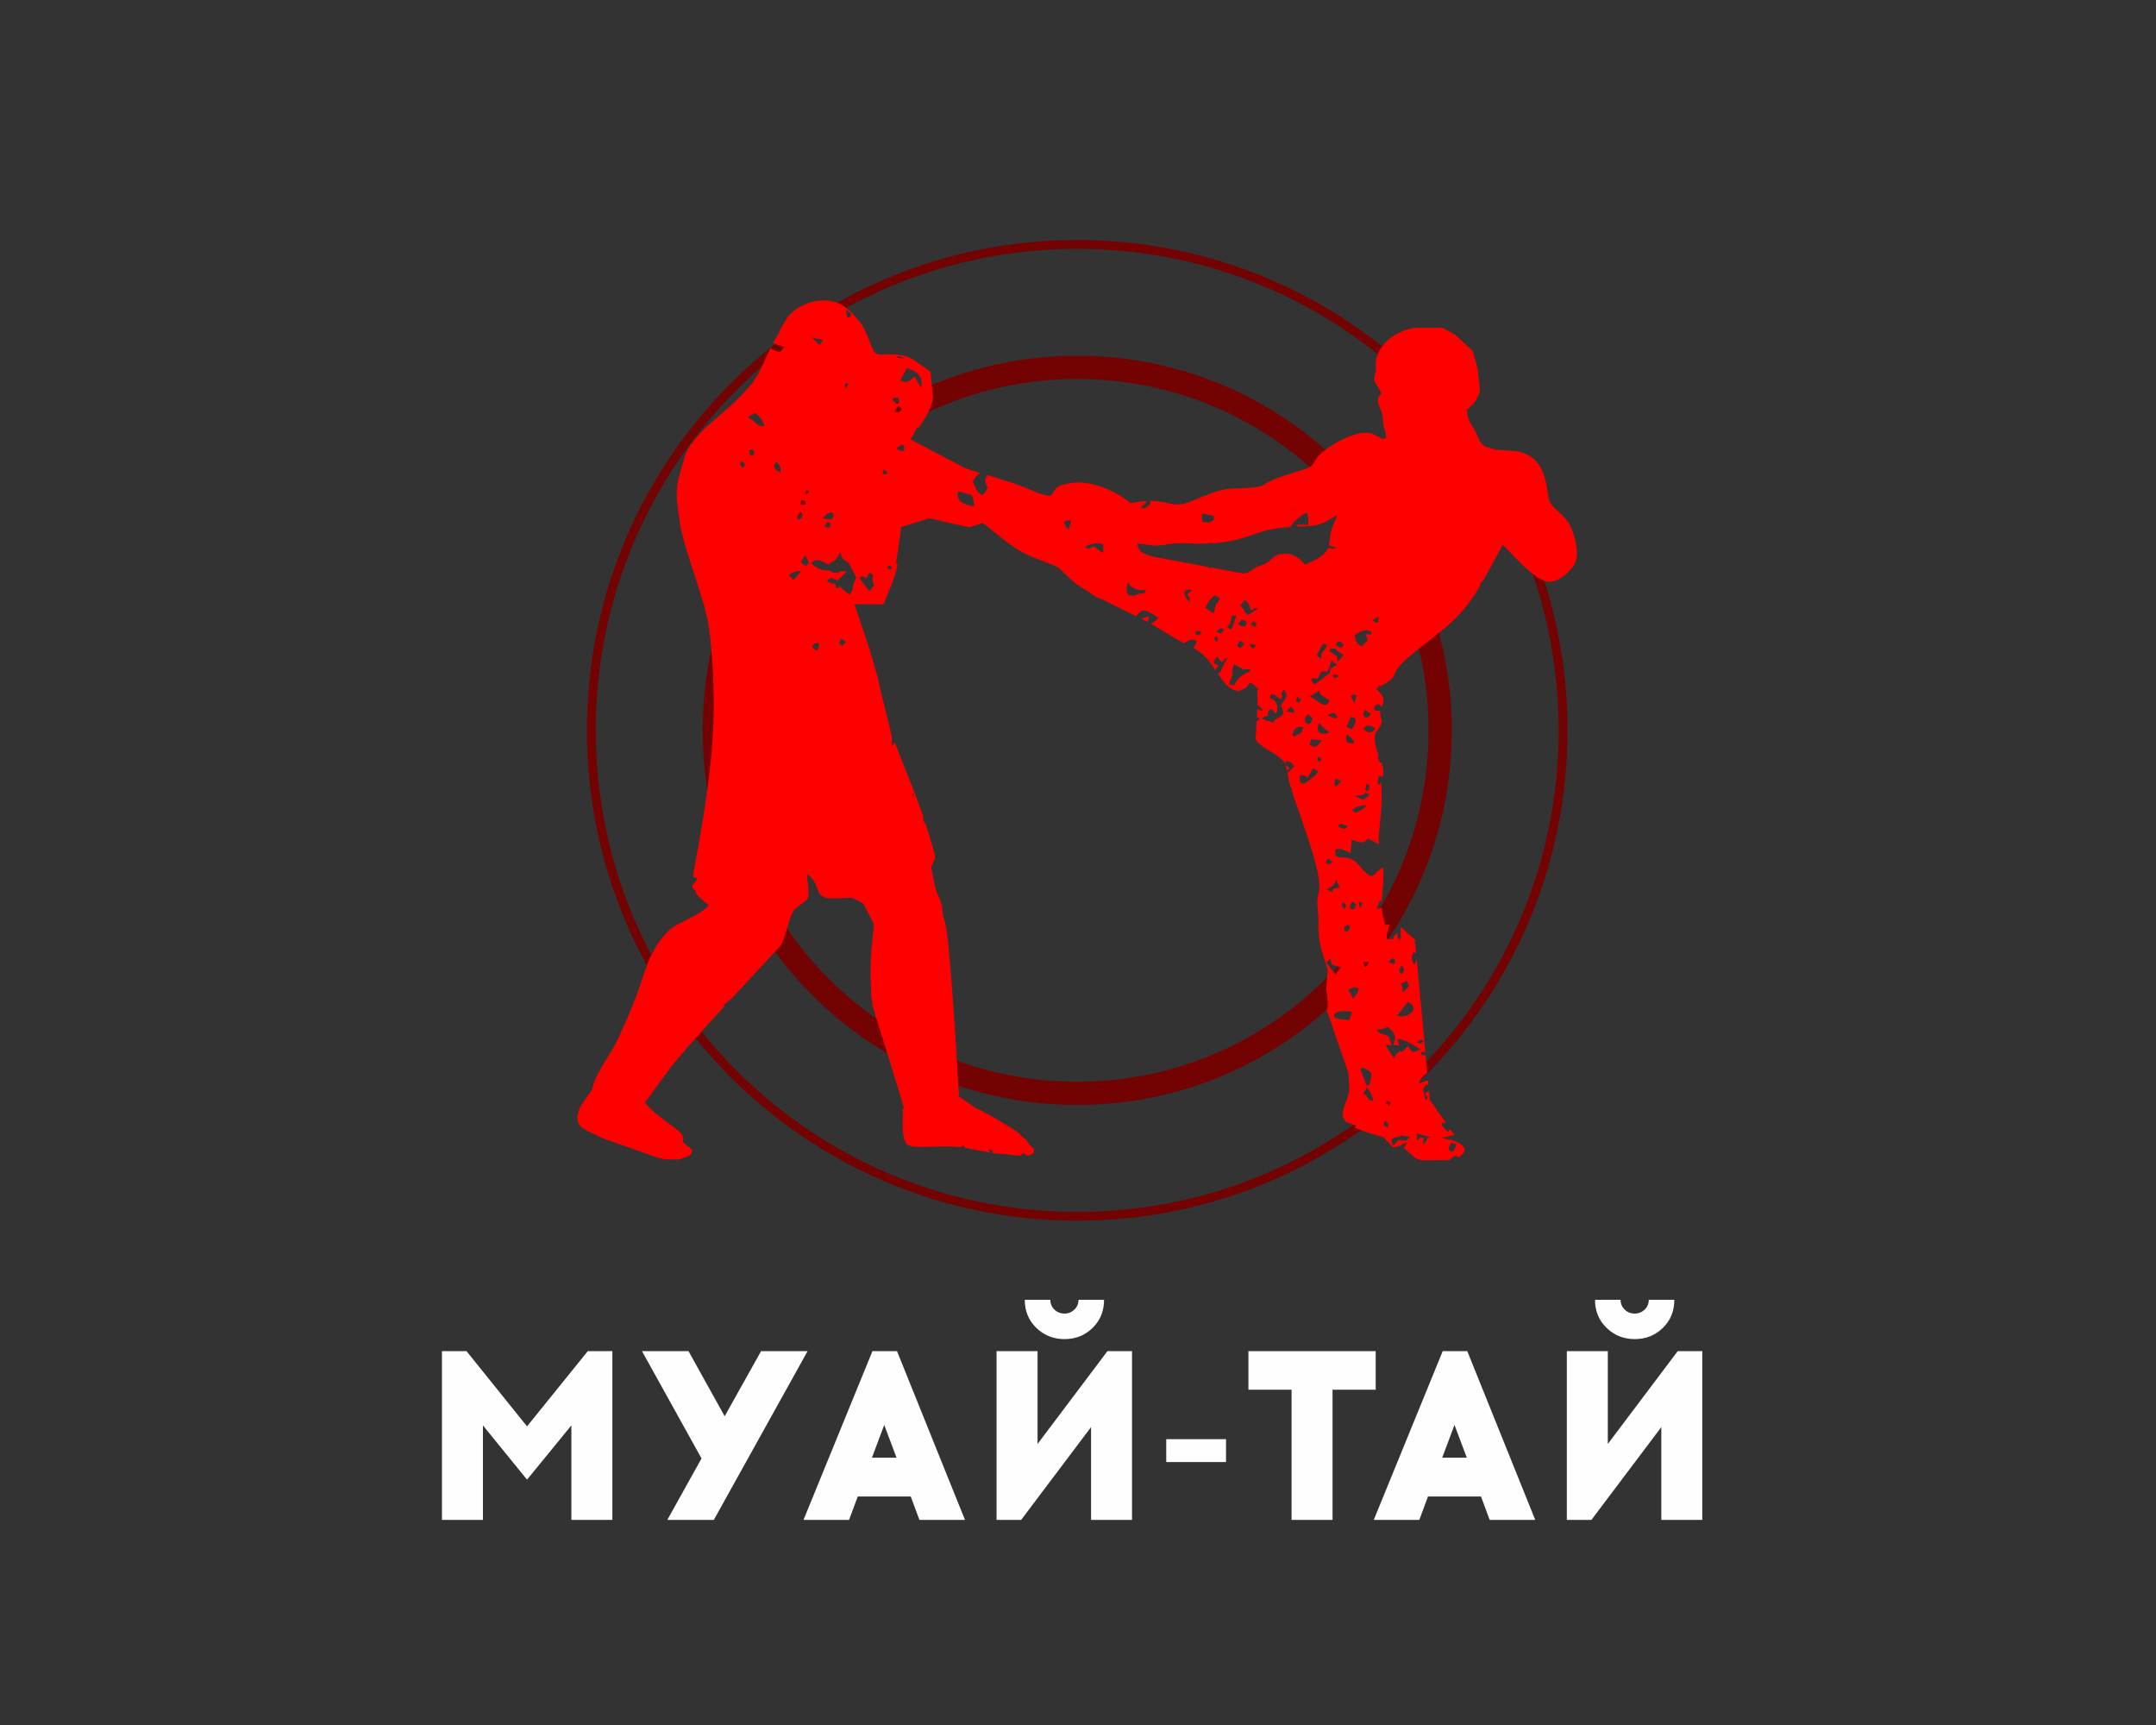 <?xml version="1.0" encoding="UTF-8"?> <!-- Creator: CorelDRAW 2021 (64-Bit) --> <svg xmlns="http://www.w3.org/2000/svg" xmlns:xlink="http://www.w3.org/1999/xlink" xmlns:xodm="http://www.corel.com/coreldraw/odm/2003" xml:space="preserve" width="12.7mm" height="10.16mm" style="shape-rendering:geometricPrecision; text-rendering:geometricPrecision; image-rendering:optimizeQuality; fill-rule:evenodd; clip-rule:evenodd" viewBox="0 0 1270 1016"><rect x="0" y="0" width="1270" height="1016" fill="#333333" stroke="none"/> <defs> <style type="text/css"> <![CDATA[ .fil1 {fill:red} .fil2 {fill:#FEFEFE;fill-rule:nonzero} .fil0 {fill:#730202;fill-rule:nonzero} ]]> </style> </defs> <g id="Слой_x0020_1">  <path class="fil0" d="M634.54 209.53c60.92,0 116.09,24.7 156.02,64.63 39.92,39.92 64.63,95.08 64.63,156.01 0,60.92 -24.71,116.09 -64.63,156.01 -39.93,39.93 -95.1,64.64 -156.02,64.64 -60.93,0 -116.09,-24.71 -156.01,-64.64 -39.93,-39.92 -64.63,-95.09 -64.63,-156.01 0,-60.93 24.7,-116.09 64.63,-156.01 39.92,-39.93 95.08,-64.63 156.01,-64.63zm0 -68.17c79.73,0 151.95,32.33 204.21,84.59 52.26,52.26 84.6,124.49 84.6,204.22 0,79.73 -32.34,151.95 -84.6,204.21 -52.26,52.26 -124.48,84.6 -204.21,84.6 -79.73,0 -151.96,-32.34 -204.22,-84.6 -52.26,-52.26 -84.59,-124.48 -84.59,-204.21 0,-79.73 32.33,-151.96 84.59,-204.22 52.26,-52.26 124.49,-84.59 204.22,-84.59zm200.53 88.27c-51.32,-51.31 -122.22,-83.06 -200.53,-83.06 -78.31,0 -149.22,31.75 -200.54,83.06 -51.31,51.32 -83.06,122.23 -83.06,200.54 0,78.31 31.75,149.21 83.06,200.53 51.32,51.32 122.23,83.07 200.54,83.07 78.31,0 149.21,-31.75 200.53,-83.07 51.32,-51.32 83.07,-122.22 83.07,-200.53 0,-78.31 -31.75,-149.22 -83.07,-200.54zm-54.18 54.2c-37.46,-37.44 -89.21,-60.62 -146.35,-60.62 -57.15,0 -108.89,23.18 -146.34,60.62 -37.44,37.45 -60.62,89.19 -60.62,146.34 0,57.14 23.18,108.89 60.62,146.35 37.45,37.44 89.19,60.61 146.34,60.61 57.14,0 108.89,-23.17 146.35,-60.61 37.44,-37.46 60.61,-89.21 60.61,-146.35 0,-57.15 -23.17,-108.89 -60.61,-146.34z"></path> <path class="fil1" d="M388.13 682.11l-33.63 -11.87c-0.28,-0.18 -0.58,-0.35 -0.88,-0.53 -2.39,-1.31 -5.32,-2.43 -7.77,-3.7 -2.43,-1.3 -4.38,-2.77 -5.22,-4.78 -0.82,-2.02 -0.55,-4.57 0.63,-7.92 0.85,-2.42 4.35,-7.27 7.5,-11.41 1.46,-9.38 11.09,-20.7 15.25,-29.92 2.91,-6.47 7.28,-16.09 10.42,-24.38 3.15,-8.28 5.16,-15.38 7.56,-21.38 0.44,-1.08 0.87,-2.12 1.45,-3.1l2.08 -4.08c1.77,-3.24 4.1,-6.38 7.37,-9.92 5.59,-6.04 18.42,-8.95 24.69,-15.94 -0.4,-0.27 -0.92,-0.65 -1.57,-1.18 -1.72,-1.42 -4.45,-3.88 -6.2,-5.96 0.34,-1.39 0.11,-1.34 -1.77,-2.98 -0.13,-0.46 -0.22,-1.01 -0.23,-1.64 1.88,-2.11 2.65,-3.1 2.71,-3.65 0.04,-0.68 -0.98,-0.69 -2.31,-1.31 0.05,-0.38 0.11,-0.79 0.17,-1.22 1.03,-6.52 3.33,-18.05 5.82,-33.52 2.49,-15.49 5.14,-34.91 5.94,-53.39 0.44,-10.28 0.32,-20.26 -0.06,-29.07l0.01 -1.8c-0.39,-6.23 -0.81,-11.96 -1.24,-16.67 -0.87,-10.02 -1.74,-15.43 -3.89,-23.2l-0.95 -3.3 -2.32 -7.57c-2.84,-9.02 -6.17,-19 -8.13,-25.67 -2.57,-8.69 -2.85,-11.7 -3.5,-16.31 -0.67,-4.61 -1.74,-10.83 -1.34,-16.55 0.4,-5.72 2.27,-10.95 3.29,-14.5 1.02,-3.55 1.2,-5.41 2.97,-8.59 1.77,-3.2 5.14,-7.73 9.57,-12.12 2.98,-2.94 6.42,-5.8 10.01,-8.88l6.91 -6.09c5,-4.63 9.85,-9.78 13.24,-14.74 0.86,-1.25 1.62,-2.5 2.32,-3.74l5.21 -10.97c0.14,-0.35 0.29,-0.68 0.44,-1.03l1.2 -2.54c1.52,1.16 3.18,1.79 5.57,2.52l2.67 -3.23c-3.51,-0.92 -5.52,-1.7 -6.76,-2.18 0.82,-1.56 1.65,-3.06 2.5,-4.45l1.09 -2.02c0.16,-0.66 0.5,-1.29 0.84,-1.89 2.12,-3.85 3.71,-6.7 5.99,-9 1.12,-1.15 2.41,-2.18 3.79,-3.06 1.37,-0.89 2.83,-1.66 4.28,-2.3 2.87,-1.3 5.71,-2.09 9.3,-2.36 2.78,-0.2 5.97,-0.09 9.27,1.04 0.99,0.34 1.98,0.77 2.98,1.32 3.58,1.96 7.15,5.37 9.98,9.04l2.3 2.72c2.53,4.54 4.16,8.71 5.28,11.73 1.2,3.25 1.82,5.2 4.34,5.78 2.52,0.57 6.96,-0.23 11.18,0.17 3.3,0.31 6.48,1.36 9.17,2.77l10.38 7.2 1.6 15.17c-0.12,0.99 -0.31,1.98 -0.58,3.05 -0.26,0.97 -0.57,1.95 -0.96,2.94 -1.38,3.5 -3.61,7.14 -6.09,10.78 -0.25,0.36 -0.5,0.73 -0.76,1.09l-0.94 -0.16 -1.93 3.76c-0.62,1.24 -1.43,2.37 -2.15,3.29l32.48 17.13c2.85,0.92 5.72,1.81 8.59,2.68l-0.08 0.06c-2.15,1.39 -3.08,3.07 -4.19,5.07 1.27,2.41 2.03,6.58 5.68,7.88 1.32,-1.29 1.57,-1.07 2.35,-2.99 1.23,-3.06 0.32,-1.33 -0.29,-3.38 -1.01,-3.33 0.04,-2.91 0.65,-5.39 6.53,1.97 13.02,3.93 19.22,6.11 6.7,2.36 11.36,5.57 18.37,6.21 3.18,-4.5 2.57,-5.95 10.92,-7.47 12.49,-2.29 27.21,4.43 36.1,11.77 3.22,-0.71 6.29,-1.14 9.22,-1.28 0.06,0.39 -0.29,1.37 -3.47,3.63 1.83,0.58 1.83,1.1 3.53,0.02 4.01,-2.55 1.67,-3.63 1.67,-3.67l-0.39 -0.02c3.73,-0.08 7.25,0.3 10.6,1.11 8.45,2.03 10.63,0.72 19.85,-3.11 17.06,-7.09 16.45,-4.48 31.85,-6.07 6.16,-0.64 5.08,-1.63 9.56,-3.78 5.32,-2.54 14.08,-4.9 19.92,-6.78 4.7,-1.51 4.53,-2.35 6.69,-5.76 4.5,-7.13 24.27,-18.36 33.23,-15.23 3.83,1.33 10.48,7.4 7.32,-2.42 -1.44,-4.49 -0.4,-7.52 -2.51,-12.25 -2.33,-5.23 -1.17,-4.48 -1.12,-6.81 0.86,-2.39 3.38,-0.25 -0.63,-6.55l-1.82 -3.11c-0.18,-4.15 1.1,-3.37 0.87,-8.6 -0.5,-11.27 10.11,-20.22 22.16,-22.55l17 -0.16 7.58 4.15 10.41 9.61 2.92 10.69 0.69 7.16 0.3 1.32 0.25 4.41c-1.76,5.54 -3.41,7.43 -7.69,11.05 0.68,5.57 1.13,6.15 3.76,10.46 3.44,5.62 3.12,9 7.27,11.2l7.81 2.43 -1.21 -0.77c2.54,0.37 5.76,0.67 9.87,0.9 2.79,0.16 5.15,0.7 7.29,1.78 13.39,5.79 11.99,23.37 14.04,27.97 1.94,4.39 9.01,8.14 11.86,13.8 2.85,5.65 5.71,16.03 3.36,21.92 -1.88,4.69 -8.97,11.08 -14.75,11.59 -9.28,0.79 -24.85,-19.66 -28.29,-21.73 -1.74,3.82 -4.58,8.42 -6.77,12.62 -1.47,2.85 -2.86,5.4 -4.33,8 -0.81,0.75 -1.62,1.63 -2.13,2.87 0.03,0.71 -0.23,1.16 -0.5,1.6 -12.4,20.78 -23.82,25.94 -40.19,39.85 -15.86,13.47 -4.16,10.82 -18.08,18.41l-0.87 -0.7c-0.09,0.6 -0.17,1.01 -0.26,1.3l-1.18 0.63c1.85,2.86 4.27,3.39 4.18,7.18 -0.07,2.42 -0.85,3.37 -1.4,4.46 0.31,-1.73 0.37,-0.84 -1.61,-2.59 -2.92,1.88 -1.68,0.42 -2.6,3.48 0.86,0.29 0.86,0.45 1.84,0.54 1.03,0.09 1.43,0.03 1.88,-0.04 -0.11,0.58 -0.12,1.26 0.03,2.17 0.67,4.29 1.83,4.22 -0.77,8.24 -2.08,3.19 -2.75,2.32 -2.37,7.55 0.21,2.86 1.13,5.65 2.11,8.27 -0.54,1.06 -0.67,2.25 1.04,4.5l0.57 -0.31c0.84,2.27 1.42,4.36 1.22,6.14 -0.13,1.17 -0.34,1.98 -0.56,2.78 -0.17,-0.21 -0.4,-0.42 -0.59,-0.78 -0.15,0.08 -2.22,-1.68 -2.07,4.57 1,-0.35 0.39,2.14 2.15,-1.15 -0.09,0.9 -0.12,2 -0.02,3.5 0.54,9.28 -0.68,18.39 -1.53,27.51 -0.19,2.03 -0.13,3.93 0.08,5.73l-6.35 -3.43c-3.21,3.35 -3.91,2.68 -9.74,0.68 -0.18,2.35 -0.17,5.15 -0.78,7.98 -3.88,-1.86 -5.29,-3.09 -8.73,-2.13 -1.89,8.41 6.73,0.95 13.23,8.64 10.24,12.1 7.75,5.36 14.74,1.96l0.08 0 0.08 0.97c0.38,6.6 -0.46,12.71 -0.93,19.01l-0.01 0.27 -0.97 -0.9 -2.02 5.04c1.22,-0.2 2.26,-0.38 3.03,-0.66 0.26,3.16 1.05,6.3 1.97,10.1l2.57 -0.25c0.02,0.12 0.03,0.32 -0.01,0.68 -0.11,0.87 -2.17,4.2 -1.54,7.81 6.85,0.75 1.62,-0.99 6.18,-3.28 0.06,0.19 -0.1,0.39 0.1,0.57 0.41,0.38 -0.37,1.69 1.13,3.5 1.17,-2.21 0.89,-0.82 0.82,-2.9l-0.11 -5.02 8.42 7.54 0.12 1.33 -0.3 0.37 0.41 0.78 0.53 5.71c-0.37,-0.34 -0.83,-0.5 -1.09,-0.76 -0.29,0.26 -1.31,0.31 -1.43,3.12 -0.07,1.65 0.28,2.56 1.46,4.31 0.68,-1.37 1.11,-2.45 1.37,-3.32l5.11 55.02c-0.29,-0.36 -0.88,-0.6 -2.09,-0.51 0.03,0.82 -2.28,1.8 2.25,2.18l0.96 10.34c-2.46,1.68 -4.55,4 -4.95,6.1 2.39,-0.52 2.52,-1.09 5.35,-1.78l0.25 2.71c-0.37,-0.11 -0.81,-0.23 -1.41,-0.34 -2.57,4.1 -1.69,2.39 -0.69,7.29 0.32,1.6 -0.37,0.41 0.45,1.88 2.55,-2.02 0.29,-0.6 -0.18,-4.23 1.01,-0.54 1.69,-0.86 2.16,-1.02l0.49 5.21 9.52 13.6c-0.59,-0.12 -1.26,-0.23 -2.06,-0.31 -0.18,1.96 -1.75,0.55 3.25,5.67 0.5,-0.66 0.95,-1.28 1.27,-1.84l2.5 3.57 -7.64 1.59c5.92,1.78 11.65,1.6 13.86,7.19 -0.79,1.99 -1.97,3.32 -3.4,4.22 -3.2,-1.17 -2.73,-1.15 -5.38,1.56l0.1 0.03c-0.69,0.08 -1.39,0.13 -2.11,0.16l-0.16 -0.16c-0.82,0.26 -0.97,-0.11 -1.42,0.19 -1.93,0.01 -3.9,-0.05 -5.81,0.02 -7.06,0.25 -9.3,0.02 -11.75,-1.78 -0.3,-0.73 -0.29,0.08 -1.79,-1.9l-0.15 0.24 -2.43 -2.3c-0.56,-0.53 -1.12,-1.01 -1.67,-1.47l0.01 -0.05 1.75 -2.63c0.05,-0.06 0.13,-0.3 0.16,-0.44 -2.01,0.27 -3.03,0.89 -4.09,1.92l-4.16 0.83 -5.66 -5.91c-5.17,-1.65 -10.67,-2.79 -17.04,-5.85l1 -0.98c-2.12,-0.74 -4.03,-1.43 -5.76,-2.07 -6.04,-5.74 1.96,-12.17 1.66,-20.91 -0.09,-2.52 -0.32,-5.39 -0.67,-8.5l-12.84 -37.14 0.69 0.37c0.3,-3.05 -0.11,-7.68 -0.53,-11.06l-0.31 -0.15 0.9 -12.46c-2.95,-9.2 -5.9,-17.32 -5.42,-27.42 0.15,-3.24 -0.39,-7.62 -0.68,-11.04 -0.34,-4.07 0.95,-5.63 1.2,-9.47 0.78,-11.52 -11.53,-42.79 -16.35,-57.73 0.54,-0.3 0.54,0.06 -0.76,-2.4 -0.86,-2.88 -1.26,-5.43 -1.66,-7.69l4.03 -3.99c-2.62,-1.66 0.29,-2.4 -4.97,-2.98 -0.2,1.09 -0.45,1.53 -0.39,1.86 -0.29,-0.69 -0.64,-1.36 -1.08,-1.99l-3.46 -3.11c-14.57,-8.71 -13.17,-9.03 -12.64,-13.53 0.13,-1.12 0.11,-2.2 0.13,-3.41l0.11 -3.48c0.53,-0.01 0.74,-0.5 2.14,-1.55 -0.97,-0.41 -1.56,-0.73 -1.99,-0.87l0.13 -1.45 0.23 -3.3c1.61,0.77 1.7,1.11 3.35,0.88 -2.01,-2.54 -2.63,-3 -3.26,-2.98 0.09,-2.73 0.06,-5.59 -0.15,-8.16l0.81 -1.22c-7.63,-7.59 -3.91,-1.79 -9.39,-0.05 -1.07,0.34 -0.23,-0.39 -1.56,0.71l0.17 0.36c-4.05,-0.16 -6.85,-1.72 -10.19,-6.12 -1.12,-1.47 -2.09,-2.83 -2.98,-4.11 2.84,-1.42 1.42,-3.09 5.88,-9.44 -0.98,0.31 -0.6,-0.15 -1.74,0.72 -0.6,0.47 -1.32,1.42 -1.89,2.09l-2.76 -3.64 -1.95 2.8c0.8,2.15 -2.34,-0.19 2.79,2.63 -0.79,1.21 -1.44,1.95 -1.86,2.62 -3.72,-5.48 -6.22,-9.24 -12.88,-12.96 0.78,-1.16 1.4,-2.52 2.1,-4.05 -3.95,-2.02 -4.49,-0.45 -7.67,1.22 -6.84,-3.55 -12.67,-7.56 -19.46,-11.42 1.62,-0.82 3.11,-1.99 4.37,-3.42 -9.43,-6.89 -10.33,-4.19 -13.13,-1.07l-19.99 -9.9c-1.28,-0.53 -3.06,-1.13 -4.28,-1.8 -2.9,-1.61 -0.97,-1.03 -3.66,-2.72 -2.49,-1.56 -5.38,-2.95 -8.08,-5.24 -13.75,-11.51 -3.08,-6.58 -24.32,-14.91 -12.47,-4.89 -20.01,-12.99 -30.07,-20.3l-7.98 2.5 -23.55 -5.28 -16.66 5.17 0.06 1.27 -2.05 14.7 -0.89 4.58 0.93 1.61c-0.08,0.5 -0.18,1.02 -0.3,1.58 -0.68,3.05 -2.05,7.22 -3.29,10.43l-4.72 11.34 -17.05 -0.15 8.4 25.05 0.71 2.29 3.83 13.12c0.49,1.5 0.92,3.29 1.3,5.05l0.78 3.84 6.49 26.59 0.48 2.34 0.08 5.38 1.72 -1.97c1.53,3.9 3.25,8.28 4.95,12.56 3.54,8.91 7.01,17.33 10.15,26.25 0.61,1.73 1.22,3.48 1.8,5.22 -0.16,0.42 -0.25,0.78 -0.28,1.1l0.82 1.94 0.6 0.63 1.74 5.25 0.36 1.21 2 6.62 0.37 1.26c1.41,4.92 1.41,5.36 1.02,6.39 -0.39,1.02 -1.2,2.61 -1.65,3.5 -0.44,0.89 -0.52,1.06 -0.04,3.82 0.49,2.75 1.55,8.07 2.49,11.17 0.93,3.11 1.73,3.98 2.39,5.72 0.59,1.53 1.07,3.71 1.36,5.55 -0.02,0.52 -0.03,1.12 0.1,1.76 0.29,1.4 0.37,2.52 0.75,3.78 0.5,1.54 1.47,3.32 3.06,20.35 0.37,3.86 0.76,8.5 1.17,13.58l2.09 28.64c0.61,9.08 1.14,17.6 1.49,23.95 0.58,10.33 0.66,14.86 1.26,17.28 -0.32,0.04 -0.72,0.09 -1.18,0.14l10 6.9c2.39,1.25 5.04,2.58 7.8,4.1 1.65,0.89 3.35,1.85 5.13,2.86l6.32 3.82c2.02,1.17 3.75,2.26 5.19,3.24 1.9,1.28 2.74,2.02 3.01,2.6l1.83 1.77c0.46,0.11 0.82,0.41 1.13,0.79 0.71,0.84 1.25,2.08 2.05,2.97 0.79,0.88 1.85,1.41 2.38,2.3 0.54,0.89 0.54,2.13 -0.53,3.02 -0.64,0.53 -1.69,0.94 -3.1,1.17 -3.9,-2.93 -2.98,-0.5 -3.7,-0.1 -2.92,0.1 -6.65,-0.55 -9.38,-0.85 -1.45,-0.15 -2.62,-0.21 -3.84,-0.29 -1.14,-0.07 -2.33,-0.17 -3.83,-0.39l0.53 -1.17 -2.67 -1.25c0.2,0.72 0.53,1.41 1.04,2.25 -3.18,-0.54 -7.42,-1.48 -11.15,-2.21 -1.25,-0.25 -2.44,-0.46 -3.65,-0.65 -0.37,-1.36 -1.12,-1.51 -2.96,-0.4 -1.87,-0.2 -3.89,-0.33 -6.33,-0.37 -5.41,-0.09 -12.77,0.27 -17.43,0.22 -4.66,-0.05 -6.61,-0.48 -7.89,-2.08 -1.29,-1.6 -1.92,-4.34 -2.09,-8.03 -0.17,-3.68 0.1,-8.28 -0.03,-11.21 -0.02,-0.35 -0.05,-0.65 -0.07,-0.96 0.27,-0.22 0.52,-0.47 0.75,-0.8l-2.86 -9.65 -14.32 -46.03c-0.61,-1.87 -1.06,-3.52 -1.37,-5.22 -0.72,-3.77 -0.82,-7.86 -0.94,-12.2 -0.13,-4.35 -0.32,-8.96 0,-14.64 0.31,-5.67 1.1,-12.41 1.5,-16.04 0.4,-3.64 0.4,-4.17 -0.88,-6.79 -1.3,-2.62 -3.86,-7.31 -5.28,-9.8l-6.19 -3.27 -5.51 0.13c-2.54,0.13 -5.28,0.29 -7.58,0.16 -0.77,-0.03 -1.48,-0.1 -2.09,-0.22 -0.83,-0.14 -1.51,-0.35 -1.92,-0.77l-1.28 -0.58c-0.8,-0.71 -1.29,-1.61 -1.73,-2.64 -0.84,-1.94 -1.54,-4.34 -2.66,-6.12 -1.11,-1.77 -2.62,-2.92 -3.37,-3.5 -0.75,-0.58 -0.75,-0.58 -0.49,1.64 0.28,2.22 0.81,6.65 0.81,9.3 0,2.67 -0.53,3.56 -2.1,4.76 -1.54,1.2 -4.12,2.7 -5.8,4.43 -1.68,1.74 -2.67,4.34 -4.17,9.4 -0.47,1.59 -0.82,2.75 -1.14,3.74l-1.18 3.78 -0.28 0.94c-0.75,1.23 -1.13,2.19 -1.13,3 -2.48,2.8 -15.43,16.59 -29.32,31.65l-5.06 4.21c0.3,0.12 0.6,0.24 0.89,0.34 -13.71,14.91 -27.38,30.11 -32.02,36.39 -1.69,2.27 -10.67,14.51 -15.2,20.71 1.56,1.64 3.61,3.77 6.01,5.84 3.51,3.06 7.75,6.03 10.77,8.3 3.05,2.26 4.9,3.82 5.46,5.2 0.58,1.38 -0.15,2.57 0.44,3.72 0.59,1.15 2.46,2.27 3.64,3.2 1.18,0.93 1.65,1.67 1.54,2.51 -0.1,0.83 -0.78,1.77 -1.72,2.36 -0.92,0.6 -2.1,0.88 -3.11,1.25 -1,0.37 -1.85,0.84 -3.1,0.97 -1.25,0.13 -2.93,-0.07 -4.29,-0.08 -1.38,-0.01 -2.48,0.18 -3.62,0.01 -0.92,-0.15 -1.89,-0.52 -2.73,-0.75l-0.94 0.05zm370.02 -227.95c-0.27,-1.34 -0.56,-2.57 -1.01,-3.71 0.23,0.34 0.91,0.72 2.48,1.85 -0.72,0.86 -1.18,1.45 -1.47,1.86zm-82.22 -87.89l-0.42 -0.22 -2.8 -1.4c1.22,-0.87 2.56,-1.52 4.22,-1.6 -0.1,1.21 -0.15,1.04 -0.64,2.42l-0.36 0.8zm86.88 -66.7l0.28 -0.09c-0.25,1.94 -0.3,1.75 -0.43,1.45 0.05,-0.5 0.11,-0.94 0.15,-1.36zm-286.44 -10.44c-0.08,1.51 0.98,0.24 -1.3,1.95 -0.75,-2.01 -2.94,2.68 -0.38,-1.57 1.2,-1.97 0.48,-0.02 1.68,-0.38zm23.48 -63.17l-1.63 2.97c-1.62,-4.41 0.99,-2.8 1.63,-2.97zm216.85 152.38c-1.64,-1.87 -1.31,-1.19 -0.86,-3.74 2.33,2.32 1.85,1.14 0.86,3.74zm-192.33 -42.55c-3.41,-2.77 -1.49,-0.83 -0.84,-2.8 2.48,1.61 2.62,-0.02 0.84,2.8zm276.75 199.21l-0.96 -3.97 2.48 0.77 -1.52 3.2zm-24.65 -89.47c2.04,2.25 2.39,-0.33 1.04,3.55 -2.11,-2.05 -1.7,-0.84 -1.04,-3.55zm40.88 202.43c1.8,2.49 2.28,0.3 1.01,3.63 -3.36,-3.65 -1.8,-0.7 -1.01,-3.63zm-32.44 -249.93c0.75,-0.37 0.04,-1.09 2.24,-0.48 3.44,0.93 0.48,0.2 1.01,1.29 -0.89,-0.2 -1.05,1.76 -3.25,-0.81zm53.79 214.8c-1.83,2.15 -1.5,1.92 -3.98,1.32 1.81,-2.17 1.29,-1.84 3.98,-1.32zm-316.46 -333.54c-2.99,-0.03 -2.22,-0.07 -2.14,-2.04 0.95,-0.14 -0.22,-1.93 2.14,0.53 1.15,1.2 0.25,0.33 0,1.51zm269.99 256.13c-1.9,-1.59 -2.36,-2 -1.11,-3.91 2.62,1.72 1.76,1.4 1.11,3.91zm-27.07 -121.29c-2.63,-2.25 -1.98,-0.48 -0.98,-3.8 2.91,2.61 2.39,0.72 0.98,3.8zm-28.03 -32.92c-0.74,-0.85 -0.79,-1.28 -0.92,-1.95l3.53 0.51 -1.25 2.62c-0.82,-0.66 -0.63,-0.33 -1.36,-1.18zm78.66 278.76c2.38,2.81 1.92,0.69 1.68,4.37 -2.89,-2.21 -2.87,-0.73 -1.68,-4.37zm-11.9 -90.47c-1.04,-3.4 -1.6,-2.89 2.05,-3.05 -0.03,0.91 1.58,-1.06 -0.63,2.1 -2.04,2.92 -0.02,0.28 -1.42,0.95zm-329.22 -272.41c-3.18,0.66 -3.26,0.42 -2.75,-2.37 2.33,-0.06 2.42,0.26 2.75,2.37zm264.09 68.8c1.99,2.17 1.92,0.22 0.56,3.4 -2.41,-1.3 -3.71,-1.65 -0.56,-3.4zm73.2 -0.58c-0.02,0.93 -0.35,0.99 -0.66,1.65l-3.03 -1.44 3.26 -2.24c1.4,4.64 0.52,-3.65 0.43,2.03zm-104.59 8.18c-3.27,0.99 -3.15,0.74 -3.13,-1.65 4.59,-0.87 3,1.41 3.13,1.65zm-269.57 -97.84c-1.98,-1.65 -2.18,-1.77 -1.32,-4.12 2.76,1.82 2.8,1.25 1.32,4.12zm366.78 187.72l0.42 -2.07c1.35,1.24 1.77,0.58 1.61,2.67 -0.19,2.42 -1.88,2.06 -1.89,2.07 -0.73,-1.65 -0.44,-0.25 -0.26,-2.05 0.02,-0.18 0.1,-0.45 0.12,-0.62zm-83.52 -92.75c-2.7,3.82 -0.86,2.2 -3.75,2.09 0.02,-0.11 -1.77,-0.32 0.86,-2.02 2.7,-1.75 0.17,-0.59 2.89,-0.07zm-220.09 -184.07c-1.68,0.4 -1.22,1.33 -2.2,-0.65 -0.48,-0.96 -0.16,-2.3 -0.05,-3.37 2.27,2.01 2.96,1.9 2.25,4.02zm318.46 380.7c-3.19,-1.32 -0.52,-0.24 -0.89,-1.64 2.77,-1.92 3.08,-1.25 3.29,1.74 -1.61,0.16 -0.2,0.82 -2.4,-0.1zm-35.59 -58.34c-3.78,-0.04 -3.02,-0.52 -2.08,-2.93 0.46,0.03 1.17,-0.46 2.18,0.72 1.8,2.12 0.55,0.39 -0.1,2.21zm-294.55 -200.53c-0.47,3 -0.92,2.85 -3.84,1.54 2.44,-2.66 1.59,-3.41 3.84,-1.54zm-46.85 -39.75c-1.32,-2.25 -1.1,-1.23 -0.84,-3.63 0.01,0 2.15,-1.02 2.61,1.18 0.15,0.67 0.44,-0.3 -0.22,1.07 -1.85,3.85 0.12,0.17 -1.55,1.38zm383.14 300.07c0.64,1.12 1.63,1.22 1.4,2.7 -0.4,2.55 -1.89,2.07 -1.92,2.08 -1.1,-2.1 -1.17,-1.78 0.52,-4.78zm-27.81 -154.51l-2.06 -4.06c2.57,-1.62 -0.04,-1.18 3.46,-0.6l-1.4 4.66zm-302.04 -38.05c2.75,2.38 3.24,1.45 0.53,4.12 -2.66,-1.42 -2.31,-1.72 -0.53,-4.12zm262.09 42.92c0.25,-0.28 1.33,-1.63 1.4,-1.71 0.94,-0.99 1.01,-0.9 1.48,-1.21 1.47,2.73 1.43,1.13 1.63,3.76l-4.51 -0.84zm-228.5 -179.9l1.94 1.49c-1.35,2.36 -1.53,2.21 -4,2.2 0.07,-0.9 -0.34,-0.51 0.39,-1.8 0.55,-0.98 0.87,-1.04 1.67,-1.89zm-59.44 67.07c-0.1,-0.84 -0.47,-1.1 0.16,-2.69 0.13,-0.36 1.22,-1.92 1.49,-2.35 1.51,2.08 2.3,3.85 -1.65,5.04zm262 74.23c-0.51,0.84 -1.67,1.26 -1.78,1.31 -1.89,-2.36 -1.91,-0.37 0.41,-4.48 3.09,2.54 2.74,0.96 1.37,3.17zm60.91 168.59c-1.37,-1.81 -1.94,-2.66 0.9,-4.34 0.45,0.6 2,-0.35 1.25,2.24 -0.4,1.35 -1.41,1.61 -2.15,2.1zm-263.42 -311.65c-0.32,-0.03 0,1.51 -2.65,-0.76 -1.43,-1.23 -0.67,-1.39 -0.74,-1.95 2.71,-1.06 4.17,-0.77 3.39,2.71zm260.74 250.38c-3.59,-1.41 -1.3,-1.27 -1.52,-1.94 0.82,-0.25 0.95,-0.98 3.1,-0.14 4.85,1.9 0.94,0.29 1.74,1.79 -1.03,-0.05 -0.74,1.29 -3.32,0.29zm-3.13 -24.38c-1.52,-1.34 -1.08,-3.01 -0.07,-4.86l3.1 1.66 -3.03 3.2zm1.42 -82.56c-2.88,-1.69 -0.94,-0.61 -0.95,-2.47 0.34,-0.04 2,-2.22 4.06,1.93 -1.09,0.72 -0.81,1.89 -3.11,0.54zm-255.95 -115.33c-1,0.04 -0.93,0.22 -2.36,-0.17 -1.54,-0.42 -0.97,-0.48 -1.94,-1.17 3.02,-3.11 5.2,-2.86 4.3,1.34zm262.95 267.66c1.16,-3.18 2.1,-1.59 2.15,-1.61 0.6,1.37 1.97,-0.84 0.79,2.43 -1.03,2.86 -2.32,1.36 -2.36,1.37 -0.86,-1.26 -1.44,0.16 -0.58,-2.19zm-7.43 -110.68c-0.27,-0.05 -0.28,1.85 -6.14,-1.2 2.88,-1.59 4.4,-2.38 6.14,1.2zm-305.13 -219.18l-4.48 -4.34c0.91,-0.2 0.5,-0.18 1.28,0.06 0.11,0.03 0.36,0.16 0.47,0.19 5.63,1.49 5.22,-0.55 2.73,4.09zm-2.37 179.46c-3.02,-1.32 -2.3,-3.83 1.49,-4.2 0.05,0.17 0.85,0.51 0.31,2.31 -1.07,3.57 -1.51,1.7 -1.8,1.89zm323.59 39.79c-1.55,-1.77 -1.11,-1.84 -0.11,-4.59l3.66 2.6c-2.78,2.75 -0.5,1.61 -3.55,1.99zm-174.59 -110.61c-3.53,-3.12 -3.72,-5.89 1.45,-5.46l-1.45 5.46zm103.94 56.98c-2.63,-0.01 -1.99,0.36 -4.08,-1.5 2.42,-3.36 1.54,-2.2 4.15,-2.01 1.2,2.28 1.25,1.04 -0.07,3.51zm-273.79 -90.56c-3.83,-2.3 -4.59,-3.09 -2.45,-6.34 2.43,1.96 2.98,3.78 2.45,6.34zm239.7 71.94c1.53,1.87 1.82,1.24 1.31,4.1 -2.26,-1.84 -3.07,-4.12 -2.88,-6.1 2.3,-1.43 1.68,-1.1 4.49,-0.92l-2.92 2.92zm107.38 117.64c-3.81,4.25 -4.01,3 -8.63,0.85 2.08,-0.48 2.15,0.1 4.07,-0.45 4.39,-1.23 -0.53,-2.27 4.56,-0.4zm-9.02 -30.28c-4.27,0.68 -5.59,-1.38 -4.31,-5.29 2.52,2.02 3.91,3.12 4.31,5.29zm60.23 235.98c-1.62,6.48 -3.14,4.26 -3.66,4.45 -1.18,-2.52 -1.09,-1.6 0.32,-4.96l3.34 0.51zm-383.55 -346.56l1.46 2.67c0.84,2.76 0.88,1.69 -1.3,3.8l-2.88 -2.74 2.72 -3.73zm351.22 253.21c-0.04,-0.09 0.07,-0.35 -0.12,-0.51 -0.19,-0.15 -0.07,-0.34 -0.1,-0.55l3.48 -1.45c0.43,1.27 0.54,1.74 1.23,3l-4.04 3.93c0.03,-3.11 1.01,0.12 -0.45,-4.42zm-334.98 -278.33c1.38,4.19 -1.78,4.81 -6.02,3.08 2.22,-2.09 3.21,-3.31 6.02,-3.08zm314.54 172.39c-1.43,1.66 -2.65,2.38 -4.34,3.14 -3.49,1.57 -1.22,1.93 -4.3,-0.38 2.07,-1.88 5.04,-2.97 8.64,-2.76zm-32.06 -51.52c-0.8,7.41 -7.8,1.71 -2.55,-2.07l2.55 2.07zm-301.01 -86.55l-4.63 5.25 -2.83 -2.77c2.99,-2.13 4.29,-2.56 7.46,-2.48zm317.2 186.45c-0.19,0.06 -0.48,0.11 -0.59,0.13l-1.16 0.16c-2.49,0.41 -1.85,0.04 -3.01,2.45l-2.94 -1.73c3.73,-2.84 3.27,-0.3 5.52,-5.53l0.88 1.96c0.07,0.12 0.2,0.31 0.26,0.41l1.04 2.15zm48.58 147.23c-1.78,0.47 -0.46,-0.39 -1.76,0.57l-1.42 1.21c-0.01,-2.03 -0.17,-1.64 0.1,-4.09l7.98 2.2c-3.52,0.73 -0.32,-0.34 -4.38,4.37 -0.37,-3.93 1.24,-2.18 -0.52,-4.26zm-109.53 -307.37c-0.96,2.52 -2.13,6.82 -3.11,8.16l-2.4 -1.37c1.81,-2.85 1.43,-0.42 2.24,-3.92 1.01,-4.32 0.46,-2.73 3.27,-2.87zm81.85 66.5c-2.24,3.31 -4.56,2.83 -7.11,0.02 2.39,-2.66 4.38,-2.11 7.11,-0.02zm-4.88 211.35c0.05,0.16 1.94,2.83 2.44,3.99l1.21 3.79c-2.8,0.03 -2.56,-0.7 -3.89,-2.55 -1.97,-2.71 -3.26,0.48 0.24,-5.23zm-26.68 -204.28c-2.98,3.47 -3.64,4.95 -7.31,2.26l1.18 -3.12 6.13 0.86zm3.3 -56.04c-4.93,7.61 -3.08,2.72 -3.62,7.96l-2.74 -1.99c4.76,-8.87 2.83,-7.02 6.36,-5.97zm-14.1 48.06c-1.41,5.29 -1.79,2.91 -5.7,5.78 -0.64,-2.58 -1.49,1.5 -0.26,-2.89 0.76,-2.73 3.65,-3.37 5.96,-2.89zm9.19 -2.44c0.69,0.77 2.38,2.58 3.19,3.3 2.55,2.3 1.66,0.47 2.67,2.61 -5.53,1.63 -8.11,-0.74 -5.86,-5.91zm23.25 156.59c-0.11,2.33 -1.51,3.24 -3.06,5.94l-3 -5.19c3.03,-1.47 2.94,-2.39 6.06,-0.75zm-7.04 -154.12l2.47 -6c2.79,1.05 2.84,0.34 2.7,2.97 -0.09,1.46 -1.14,2.76 -2.14,4.35l-3.03 -1.32zm-5.18 -38.4l-0.44 -3.12 -4.63 -3.4c1.86,-2.06 -0.53,-1.29 3.91,-1.16 0.87,1.88 2.67,1.85 4.52,3.81l-3.36 3.87zm-4.47 174.91l1.3 3.62 5.13 1.45 -3.33 3.99c-1.04,-1.11 -4.4,-5.31 -5.44,-6.92l2.34 -2.14zm47.26 104.88c-3.58,3.26 -2.39,1.97 -7.08,1.95l-2.95 3.11c-3.56,-4.89 2.56,-4.97 2.57,-4.97 3.58,-1.17 0.42,-0.96 3.37,-0.81l4.09 0.72zm-186.6 -347.88c-0.2,0.09 -0.44,0.28 -0.57,0.34l-1.2 0.59c-1.64,0.63 0.13,0.35 -2.09,0.37 0.05,-0.53 -3.16,-0.06 1.5,-2.33 0.1,-0.05 2.27,-0.53 2.51,-0.56 2.67,-0.39 3.04,-0.08 5.53,0.39 -0.07,0.84 -0.07,1.54 -0.08,2.65 -0.01,1.93 0.45,-0.26 -0.26,2.5l-5.34 -3.95zm63.62 -19.12c1.03,-0.48 1.2,0.45 7.2,1.15l-0.13 2.47c-2.47,1.8 -2.95,1.72 -6.77,1.04l-0.3 -4.66zm25.55 50.54c2.93,3.39 1.81,2.07 3.65,6.41 3.45,-1.9 0.12,-1.89 3.93,-1.05l-5.66 3.65c-5.39,-3.52 1.45,1.62 -4.7,-5.63l2.78 -3.38zm-288.62 -110.01c2.03,1.3 5.41,5.32 5.32,7.83 -5.22,0.16 -2.99,-1.46 -9.57,-5.29l4.25 -2.54zm362.55 393c-0.83,3.38 0.01,2.49 -2.59,3.24 -0.01,-0.18 0.03,-0.42 0.05,-0.51l-3.48 -9.3c1.09,-0.33 0.23,-0.56 1.88,-0.41 1.19,0.12 0.92,0.15 1.9,0.67 3.11,1.65 3.03,3.1 2.24,6.31zm-30.89 -181.8c-1.41,2.67 -3.37,3.63 -6.56,6.11 -3.85,3.01 -5.13,-0.7 -3.8,-3.87 2.75,-0.28 4.14,1.45 4.14,1.54l3.2 -5.63 3.02 1.85zm-112.2 -111.43c3.85,6.06 9.68,4.38 11,4.69 -1.96,2.92 -0.73,1.36 -2.29,1.86 -0.24,0.06 -0.96,0.06 -1.2,0.12 -4.63,1.16 -1.28,1.49 -7.12,0.99 -1.26,-2.43 -0.97,-4.78 -0.39,-7.66zm130.54 257.83c-0.02,0 -13.75,-0.19 -7.36,-4.46 1.54,-1.02 6.71,-0.79 9.04,-0.32l-1.68 4.78zm-17.68 -193.99c0.72,2.94 0.8,2.2 5.95,5.7 -1.43,6.08 -7.71,-0.1 -7.9,-0.23 -0.98,-0.67 -2.26,-1.12 -3.62,-1.92l5.57 -3.55zm6.63 -13c-0.27,3.29 -0.29,2.43 -1.98,3.94l-6.63 4.97c-0.34,-0.04 -0.45,0.27 -0.84,0.52l-1.97 -2.68c2.13,-2.25 -0.31,-0.77 2.3,-1.01 2.44,-0.21 -0.16,3.17 3.76,-4.01l3.81 0.01 2.16 -6.5 3.3 2.61 -3.91 2.15zm39.26 204.51l6.34 -8.2c8.25,4.3 -0.72,10.14 -6.34,8.2zm-104.32 -245.87c-3.5,7.1 -1.05,-2.03 -3.77,9.03l-4.91 -3.54c1.32,-2.42 2.9,-5.75 5.78,-7.26l2.9 1.77zm-206.53 -4.18l-5.18 -6.72c-0.11,-0.13 -0.08,-0.38 -0.37,-0.6 -0.3,-0.21 -0.24,-0.41 -0.34,-0.62 2.5,-0.97 0.46,-1.03 4.29,0.08l1.53 -3.07c4.01,1.96 1.59,1.39 2,4.69 0.53,4.15 2.59,0.66 -1.93,6.24zm295.91 24.77c-2.26,2.02 0.43,0.06 -3.62,0.66 0.59,1.81 0.76,1.5 1.27,3.39l-3.31 3.6c-3.9,-1.34 -4.07,-4.21 -4.36,-6.72 2.2,-1.43 7.95,-4.84 10.02,-0.93zm-234.43 -74.72c-6.69,-1.6 -9.99,-2.47 -9.38,-8.64 2.6,-0.16 3.58,1.11 7.98,1.73 1.03,1.97 1.71,4.53 1.4,6.91zm-31.03 -69.76c-1.36,-1.99 -2.57,-4.77 -3.96,-6.86 -2.82,2.95 -4.31,4.21 -8.29,2.38l3.85 -7.21c8.06,2.49 9.38,6.1 8.4,11.69zm194.16 165.81c-3.22,4.11 0.04,0.09 -3.43,2.43 -9.27,6.25 -3.3,7.93 -9.42,6.15l1.01 -2.77c2.58,-5.81 -0.5,-2.62 1.98,-8.91 6.95,3.5 3.39,2.91 8.33,3 0.17,0 0.83,0.13 0.74,0.02 -0.08,-0.11 0.54,0.02 0.79,0.08zm15.14 20.08c-2.35,-4.84 -4.97,-1.09 -3.25,-5.39 2.46,-0.14 3.56,1.34 5.91,3.03 2.17,-4.76 -1.57,-0.53 1.51,-5.87 3.62,3.72 0.97,4.77 -1.62,9.56 4.46,7.57 -2.74,5.46 -4.49,10.04 -3.36,-1.67 -4.48,-1.05 -6.49,-2.56 1.78,-1.68 -0.22,-0.01 3.09,-1.6 0.81,-2.97 0.31,-2.92 1.93,-4.08 2.12,1.05 1.18,1 3.11,2.87 0.85,-1.88 1.22,-4.12 0.3,-6zm66.25 196.1c-5.17,-2.24 -5.94,-1.51 -6.98,-4.03 2.28,-1.02 -0.34,0.13 2.17,-0.26 4.57,-0.73 3.1,-2.62 6.41,0.74 2.68,2.73 2.29,4.78 1,8.4l3.45 0.51 -1.02 -3.95c3.18,-0.24 10.61,4.13 13.69,6.19l-4.59 1.71c-2.4,-2.15 -1.25,-1.38 -2.98,-3.81 -5.92,7.47 -3.04,-0.89 -8.27,7.14l-5.07 -7.64 3.79 0.07 -1.6 -5.07zm-319.54 -273.8c-5.05,-0.97 -2.35,0.58 -6.16,0.64 -3.19,0.05 -2.71,-1.16 -4.71,-1.73 -6.8,-1.94 7.27,1.62 -3.33,0.04 -2.16,-0.32 -5.43,-2.61 -6.7,-4.07 3.45,-3.14 5.66,-1.35 10.32,0.91 5.7,-4.16 3.09,-0.66 6.9,-7.18 1.07,1.89 0.37,1.89 1.04,2.95 2.12,3.38 2.55,0.3 5.2,5.57 4.41,8.73 3.35,4.58 1.49,10.61 -0.05,0.14 -0.08,0.36 -0.12,0.51 -0.89,3.57 0.39,1.71 -2.15,5.47 -11.28,-9.84 -3.26,-3.07 -7.35,-4.21 -0.27,-0.08 -0.38,0.2 -0.58,0.27 0,-4.88 -2.33,-0.99 -5.35,-4.45 3.2,-2.55 2.24,-1.39 6.41,-0.19l5.09 -5.14zm288.44 -31.36l-1.41 3.22 -0.73 1.71c-0.22,0.55 -0.4,1.1 -0.58,1.7 -0.99,3.33 -0.85,6.13 -1.53,9.28 2.01,0.51 3.45,0.81 4.09,2.02 -1.02,-0.03 -2.81,-0.21 -4.55,-0.54 -1.97,4.84 -8.01,7.33 -13.61,9.91 -2.1,-3 -6.24,-6.31 -10.94,-6.5 -7.75,-0.27 -8.59,3.92 -12.25,5.84 -2.81,1.46 -3.89,0.94 -6.82,2.83 -2.36,1.55 -2.93,2.73 -6.36,2.96l-19.25 -3.57 -0.21 0.64 -1.64 -0.99 -31.81 -5.91c-9.49,-2.87 -7.78,-3.28 -9.62,-7.8 4.03,0.23 8.63,1.42 12.61,1.27 0.21,-0.2 -0.45,-0.42 1.66,-0.15l0.3 -0.05c6.66,-1.17 8.71,-1.46 15.18,-1.18 4.61,0.2 8.61,0.22 12.14,0.09 0.75,-0.44 1.35,-0.4 2.96,-0.15 21.17,-1.38 24.15,-8.3 45.14,-9.54l0.2 -0.01c2.49,-3.94 6.33,-6.91 9.95,-8.6 0.64,1.81 0.68,5.41 0.79,7.44 -0.21,0.02 -0.5,-0.03 -0.64,-0.05l-5.83 -0.2c-0.3,-0.1 -0.44,0.09 -0.67,0.13 0.42,0.47 0.74,0.76 1.06,1.03 11.85,-0.57 12.37,-0.31 22.88,-6.74 -0.15,0.71 -0.3,1.33 -0.51,1.91zm-34.84 139.42c-0.53,-0.51 -1,-1.05 -1.41,-1.63l1.41 1.63zm-218.6 -233.54c-1.3,-0.39 -2.88,-0.97 -4.96,-1.67l-0.07 1.21 5.03 0.46zm4.51 258.14l-0.76 -1.79 1.23 0.24 -0.47 1.55z"></path> <path class="fil2" d="M360.71 895.2l-24.14 0 0 -55.66 -26.12 31.95 -25.98 -31.95 0 55.66 -24.14 0 0 -99.39 14.48 0 35.64 44.3 35.78 -44.3 14.48 0 0 99.39zm59.77 0l-27.4 0 20.16 -36.2 -35.07 -63.19 27.4 0 21.3 38.34 21.44 -38.34 27.4 0 -55.23 99.39zm84.77 -13.77l-5.11 13.77 -26.84 0 40.61 -99.39 14.48 0 40.04 99.39 -26.84 0 -5.11 -13.77 -31.23 0zm15.61 -42.17l-7.24 19.31 14.49 0 -7.25 -19.31zm122.75 -57.15c-4.5,4.4 -10.01,6.6 -16.54,6.6 -6.53,0 -12.07,-2.2 -16.61,-6.6 -4.55,-4.4 -6.82,-9.91 -6.82,-16.54l15.05 0c0,2.27 0.81,4.19 2.42,5.75 1.6,1.56 3.59,2.35 5.96,2.35 2.27,0 4.21,-0.79 5.82,-2.35 1.61,-1.56 2.41,-3.48 2.41,-5.75l15.05 0c0,6.63 -2.24,12.14 -6.74,16.54zm23.21 113.09l-24.13 0 0 -54.66 -41.18 54.66 -14.48 0 0 -99.39 24.14 0 0 54.67 41.17 -54.67 14.48 0 0 99.39zm55.37 -34.08l-35.21 0 0 -13.48 35.21 0 0 13.48zm62.75 -42.59l0 76.67 -24.13 0 0 -76.67 -25.42 0 0 -22.72 74.97 0 0 22.72 -25.42 0zm56.23 62.9l-5.11 13.77 -26.84 0 40.61 -99.39 14.48 0 40.04 99.39 -26.84 0 -5.11 -13.77 -31.23 0zm15.61 -42.17l-7.24 19.31 14.49 0 -7.25 -19.31zm122.75 -57.15c-4.5,4.4 -10.01,6.6 -16.54,6.6 -6.53,0 -12.07,-2.2 -16.61,-6.6 -4.55,-4.4 -6.82,-9.91 -6.82,-16.54l15.05 0c0,2.27 0.81,4.19 2.42,5.75 1.6,1.56 3.59,2.35 5.96,2.35 2.27,0 4.21,-0.79 5.82,-2.35 1.61,-1.56 2.41,-3.48 2.41,-5.75l15.05 0c0,6.63 -2.24,12.14 -6.74,16.54zm23.21 113.09l-24.13 0 0 -54.66 -41.18 54.66 -14.48 0 0 -99.39 24.14 0 0 54.67 41.17 -54.67 14.48 0 0 99.39z"></path> </g> </svg> 